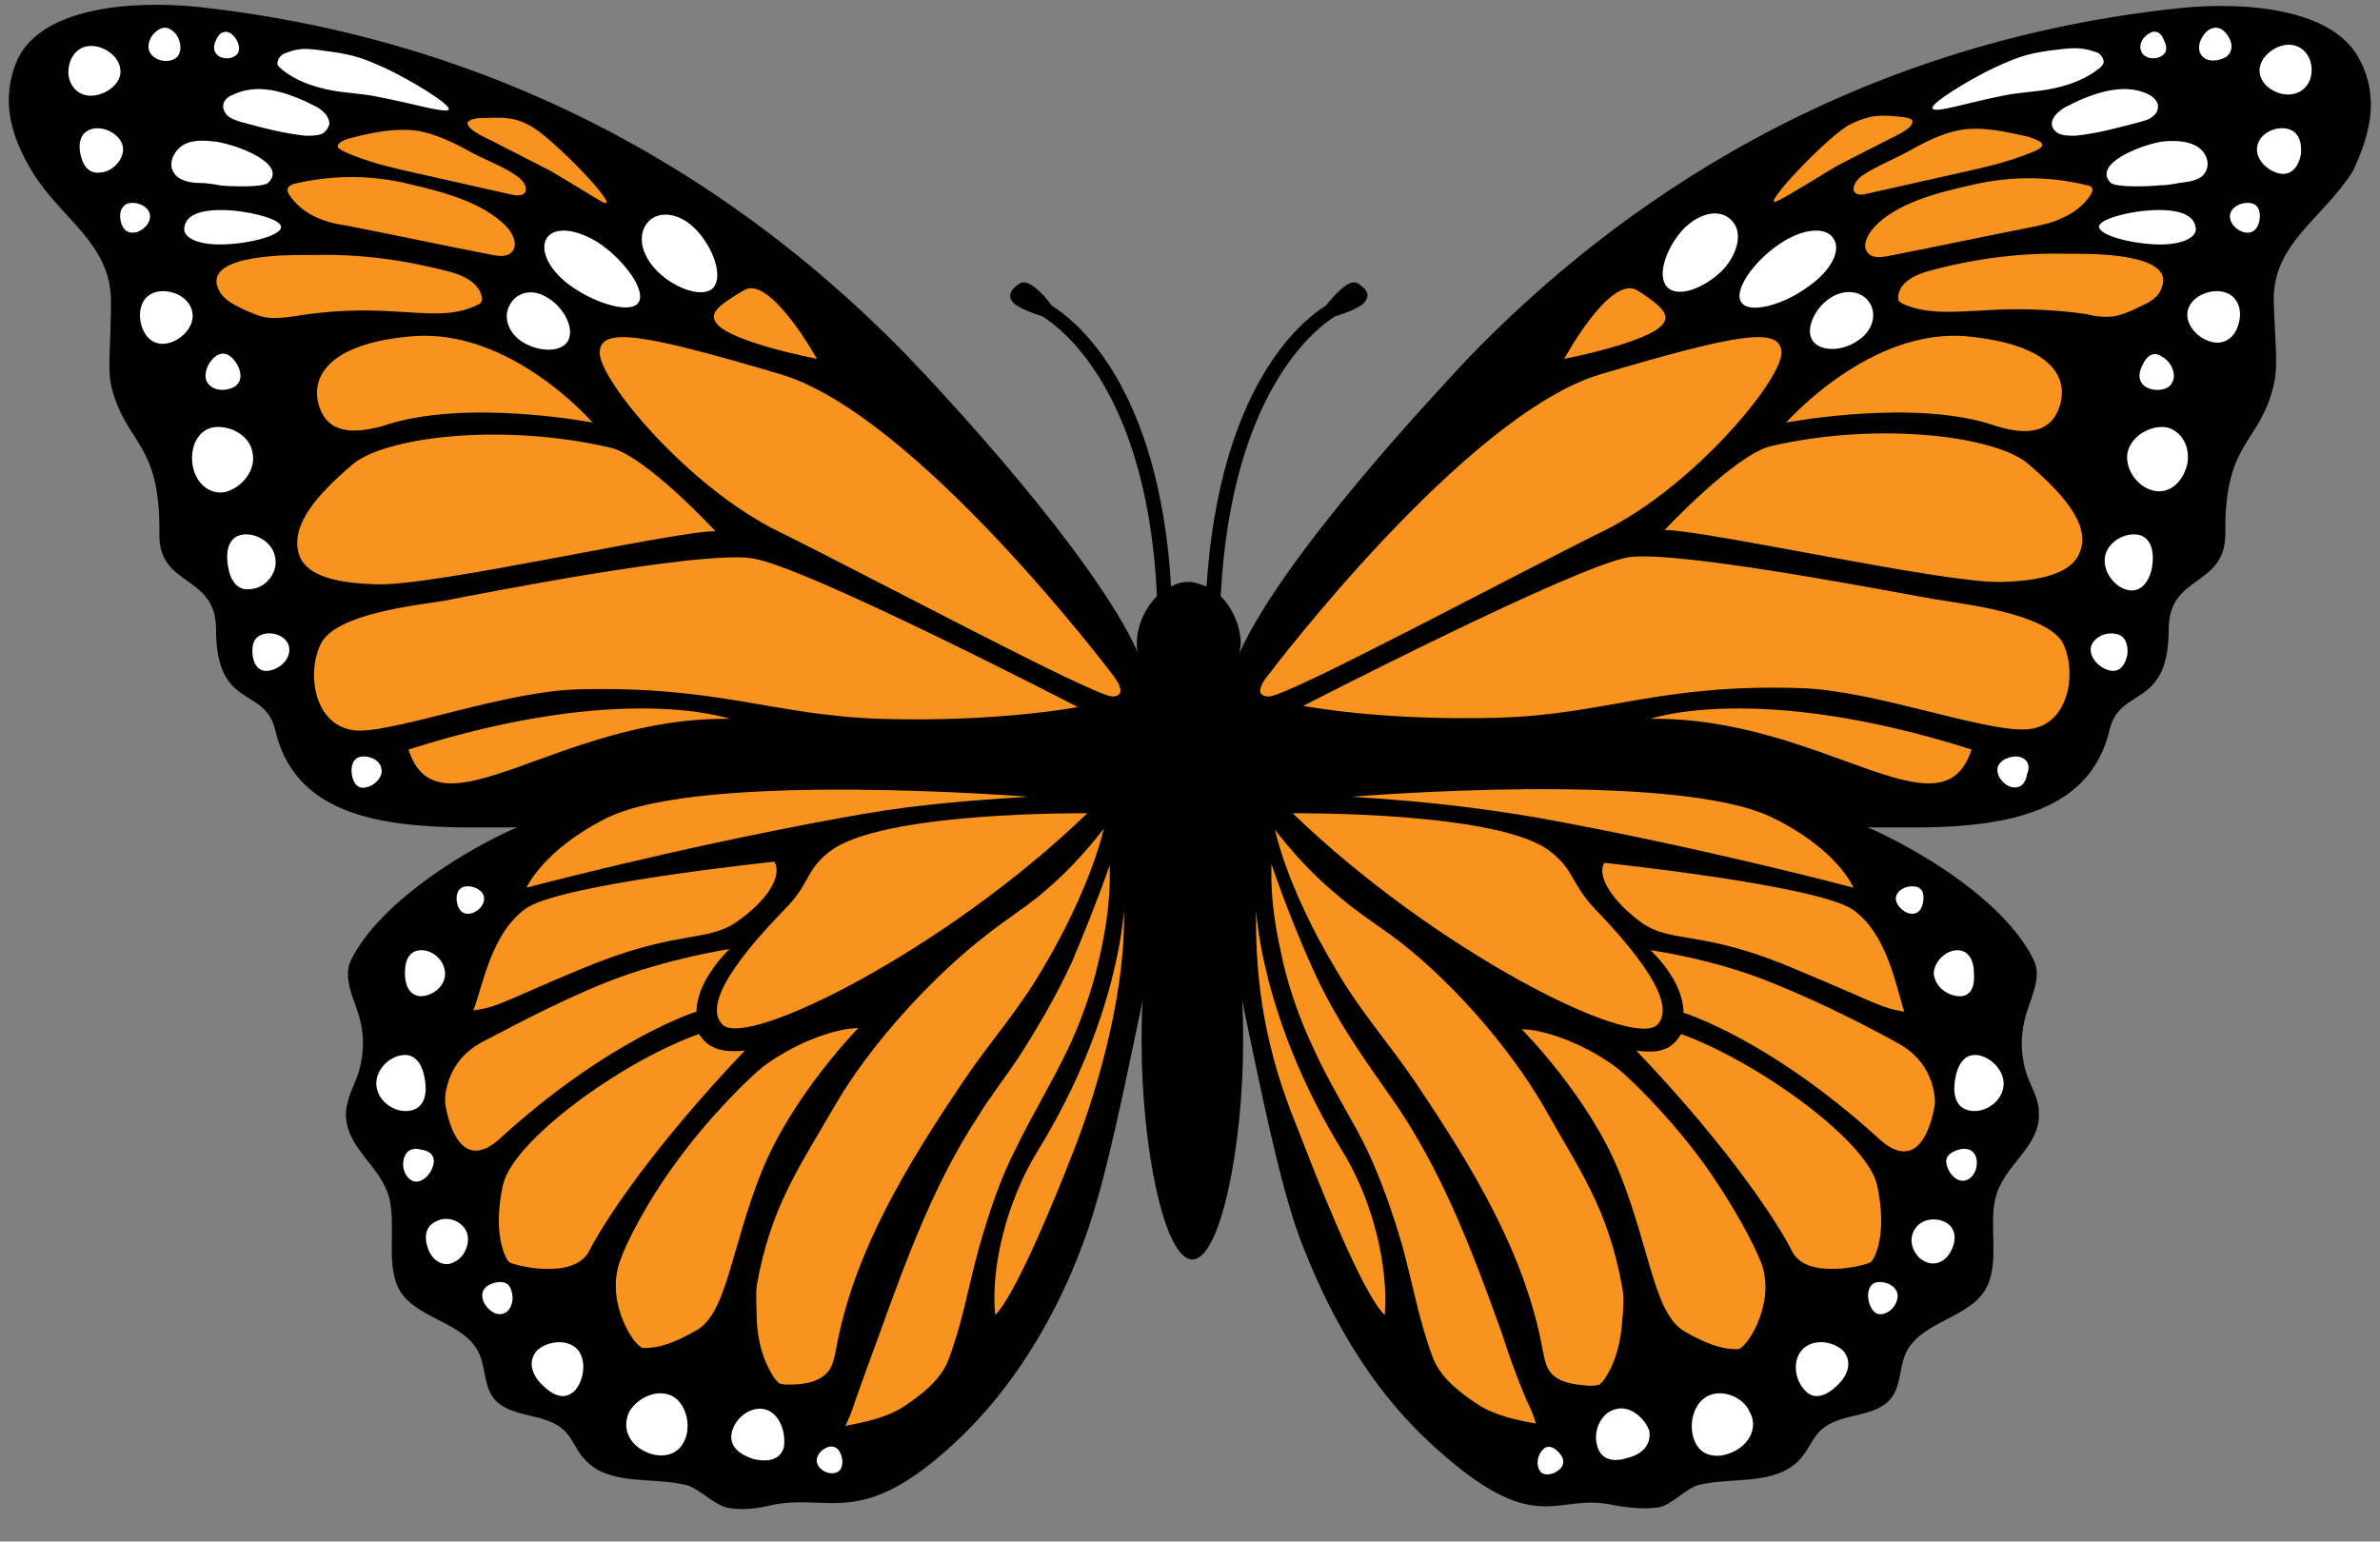 <?xml version="1.0" encoding="UTF-8"?><svg xmlns="http://www.w3.org/2000/svg" xmlns:xlink="http://www.w3.org/1999/xlink" height="130.6" preserveAspectRatio="xMidYMid meet" version="1.0" viewBox="-0.8 -0.5 201.6 130.6" width="201.6" zoomAndPan="magnify"><rect x="-0.8" y="-0.5" width="201.6" height="130.6" fill="#808080" stroke="none"/><g><g id="change1_1"><path d="M199.1,4.6c-2.2-4.4-9.7-5-15.4-4.4c-30.8,3.3-50.1,19.3-60,29.5c-2.8,3-15.7,16.7-19.5,25.1c0-0.2,0.1-0.5,0.1-0.8 c0-1.4-0.7-3-1.7-4c0.9-17.4,8.2-22.8,9.7-23.7c1-0.3,2.2-0.8,2.5-1.2c0.3-0.4,0.5-0.9-0.6-1.6c-0.7-0.4-1.8,0.8-2.7,1.9 c-2.1,1.3-9,6.9-10.1,23.8c-0.5-0.2-1-0.4-1.5-0.4s-1,0.1-1.5,0.4c-1-16.9-8-22.5-10.1-23.8c-0.8-1.1-2-2.3-2.7-1.9 c-1.1,0.7-0.9,1.3-0.6,1.6c0.3,0.4,1.5,0.9,2.5,1.2c1.6,1,8.9,6.4,9.7,23.7c-1,1-1.7,2.5-1.7,4c0,0.3,0,0.5,0.1,0.8 c-3.8-8.4-16.7-22.2-19.5-25.1c-9.9-10.2-29.2-26.2-60-29.6c-5.7-0.6-13.3,0-15.4,4.4C-0.8,7.9,0.1,11,1.9,14 c2.4,4,6.7,6.1,6.7,11c0,3.6-0.3,5.5,0,7.1c1.2,5.1,4.2,4.7,4.1,12.6c-0.1,4.6,4.8,3.4,4.8,8.1c0,6.9,4.1,4.8,5,8.5 c1.6,7,8.4,8.2,15.9,8.3c1.5,0,3.1,0,4.6,0c-0.2,0.1-0.5,0.2-0.7,0.3c-4.9,2.3-11.2,6.5-13.4,11c-0.7,1.6,0.4,3.4,0.8,5 c0.4,1.5,0.3,3.2-0.2,4.7c-0.4,1-0.9,2-1,3.1c-0.1,3.1,3,4.5,3.7,7.4c0.5,2.3-0.2,5.1,0.6,7.2c1.2,3,5.7,3,7,5.9 c0.5,1.1,0.4,2.5,1.1,3.6c1.3,1.9,4.3,1.3,6,2.8c0.8,0.7,1.1,1.8,1.8,2.5c2,2.3,5.6,1.5,8.6,2.2c1.1,0.3,2.3,1.6,3.4,1.9 c1.2,0.3,2.7,0.1,3.9-0.2c4.9-1,7.5,2.1,15.4-5.2c6.3-5.8,9.6-13.2,11.1-17.4c1.8-4.9,3.4-13.1,4.9-20.2c-0.1,1.1-0.1,2.3-0.1,3.6 c0,8.8,1.9,18.4,4.3,18.4c2.4,0,4.3-9.7,4.3-18.4c0-1.3,0-2.5-0.1-3.6c1.5,7.1,3.1,15.3,4.9,20.2c1.6,4.2,4.8,11.6,11.1,17.4 c9,8.3,10.5,4.1,15.4,5.2c1.1,0.2,2.6,0.4,3.9,0.2c1.1-0.2,2.3-1.6,3.4-1.9c2.9-0.7,6.5,0.1,8.6-2.2c0.7-0.8,1.1-1.9,1.8-2.5 c1.7-1.5,4.7-0.9,6-2.8c0.7-1,0.6-2.4,1.1-3.6c1.3-2.9,5.8-3,7-5.9c0.9-2.1,0.1-5,0.6-7.2c0.7-3,3.9-4.4,3.7-7.4 c0-1.1-0.6-2-1-3.1c-0.5-1.5-0.6-3.1-0.2-4.7c0.4-1.7,1.5-3.5,0.8-5c-2.2-4.6-8.5-8.7-13.4-11c-0.2-0.1-0.5-0.2-0.7-0.3 c1.5,0,3.1,0,4.6,0c7.4-0.1,14.3-1.4,15.9-8.3c0.9-3.7,5-1.7,5-8.5c0-4.7,4.8-3.5,4.8-8.1c-0.1-7.9,2.9-7.5,4.1-12.6 c0.4-1.7,0.1-3.6,0-7.1c-0.1-4.9,4.2-7,6.7-11C199.9,11,200.8,7.9,199.1,4.6z"/></g></g><g id="change2_1"><path d="M35.9,98.2c0.2-0.8-0.3-1.2-1-1.3c-0.7-0.2-1.3,0-1.5,0.8c-0.2,0.8,0.2,1.7,0.9,1.9 C35,99.7,35.7,99,35.9,98.2z M39,76.9c0.7-0.1,1.3-0.8,1.2-1.4c-0.1-0.6-0.9-1-1.6-0.9c-0.6,0.1-0.8,0.7-0.7,1.3 C38,76.5,38.3,77,39,76.9z M33.9,93.6c1.2-0.2,1.5-1.3,1.3-2.6c-0.2-1.3-0.8-2.3-2-2.1c-1.2,0.2-2.3,1.4-2.1,2.7 C31.3,92.9,32.7,93.8,33.9,93.6z M34.8,83.9c1,0,2.1-0.8,2.1-1.9c0-1.1-1-2-2-2c-1,0-1.4,0.8-1.4,1.9C33.5,82.9,33.8,83.8,34.8,83.9 z M21.6,53.2c-0.9,0.2-1.1,0.9-1,1.8c0.1,0.9,0.6,1.5,1.5,1.3c0.9-0.2,1.7-1,1.6-1.9C23.6,53.5,22.5,53,21.6,53.2z M29.8,63.6 c-0.7,0.1-0.9,0.8-0.8,1.5c0.1,0.7,0.5,1.3,1.2,1.1c0.7-0.1,1.5-0.9,1.3-1.6C31.4,63.9,30.5,63.5,29.8,63.6z M22.5,46.7 c-0.2-1.3-1.7-2.1-2.8-1.9c-1.1,0.2-1.4,1.3-1.2,2.6c0.2,1.3,0.8,2.2,2,2C21.7,49.3,22.8,48,22.5,46.7z M64,118.9 c-1.2-0.3-2.5,0.7-2.8,1.9c-0.3,1.2,0.6,1.9,1.8,2.3c1.2,0.3,2.3,0.1,2.6-1C65.8,120.8,65.2,119.2,64,118.9z M68.8,122.4 c-0.4,0.4-0.6,0.9-0.2,1.4c0.4,0.5,1.2,0.7,1.7,0.3c0.4-0.4,0.3-1.3-0.1-1.8C69.8,121.9,69.3,122,68.8,122.4z M41,108.2 c-0.7,0.2-1.1,0.7-0.9,1.4s1,1.4,1.7,1.2c0.7-0.2,1-1.2,0.7-2C42.3,108.1,41.7,108,41,108.2z M56.2,117.8c-1.3-0.7-3,0.1-3.7,1.3 c-0.6,1.3-0.1,2.6,1.2,3.3c1.3,0.7,2.8,0.5,3.4-0.7C57.8,120.5,57.4,118.5,56.2,117.8z M44.7,113.9c-0.8,0.9-0.5,2,0.4,2.9 c0.9,0.9,1.9,1.4,2.8,0.5c0.8-0.9,1-2.6,0.2-3.5C47.2,112.9,45.6,113.1,44.7,113.9z M36.1,103c-0.9,0.4-1,1.4-0.6,2.4 c0.4,1,1.4,1.5,2.2,1c0.9-0.4,1.4-1.7,1-2.6C38.2,102.8,36.9,102.5,36.1,103z M18.1,8.5c0,0.3,0.2,0.7,0.5,0.9 c0.3,0.2,0.6,0.3,0.9,0.4c1.8,0.5,3.7,1,5.6,1.2c0.4,0,0.8,0,1.2-0.1c0.4-0.1,0.7-0.5,0.8-0.9c0-0.6-0.5-1.1-1-1.4 c-2.1-1.1-4.8-2.2-7.1-1.1C18.4,7.7,18.1,8.1,18.1,8.5z M45.5,19.7c-0.6,1,0.2,2.8,2.3,4.2s4.9,2.2,5.5,1.2c0.6-1-1.1-3.4-3.2-4.9 C48,18.8,46.1,18.7,45.5,19.7z M42.4,25.3c-0.6,1-0.2,2.4,1.1,3.2c1.3,0.8,3.2,0.9,3.8-0.1c0.6-1-0.3-2.8-1.6-3.6 C44.4,23.9,43,24.2,42.4,25.3z M59.6,23.9c0.9-1,0-3.4-1.4-4.9c-1.4-1.5-3.2-1.7-4.1-0.7c-0.9,1-0.7,2.7,0.8,4.2 C56.3,23.9,58.7,24.8,59.6,23.9z M12.6,24.2c-1.2,0.2-1.7,1.3-1.5,2.5c0.2,1.2,1,2.1,2.2,1.9c1.2-0.2,2.4-1.4,2.2-2.6 C15.3,24.7,13.8,24,12.6,24.2z M12.2,4.3c0.6,0.5,1.7,0.5,2.1-0.1c0.4-0.6,0.1-1.7-0.5-2.1c-0.6-0.5-1.2-0.2-1.7,0.4 C11.7,3.1,11.6,3.8,12.2,4.3z M9.4,5.7c0.1-1.2-1.1-2.2-2.3-2.3c-1.2-0.1-2,0.8-2.1,2C4.9,6.5,5.6,7.5,6.7,7.6 C7.9,7.7,9.3,6.8,9.4,5.7z M9.6,11.9c-0.2-1-1.5-1.7-2.5-1.5c-1,0.2-1.3,1.1-1.1,2.1c0.2,1,0.7,1.8,1.8,1.6 C8.8,14,9.8,12.9,9.6,11.9z M20.6,37.9c-0.2-1.5-1.9-2.4-3.3-2.2c-1.3,0.2-2,1.6-1.8,3.1c0.2,1.5,1.3,2.6,2.7,2.4 C19.6,40.9,20.9,39.4,20.6,37.9z M23.1,5.4c1.1,0.9,2.5,1.4,3.9,1.7c1.4,0.3,2.8,0.3,4.2,0.6c3.1,0.6,5.7,1.4,6,1.1 c0.3-0.4-3.2-2.5-5.3-3.5c-1.8-0.8-2.5-1.1-4.5-1.4c-1.7-0.2-2.6-0.5-4,0.1c-0.4,0.1-0.7,0.5-0.7,0.9C22.7,5.1,22.9,5.2,23.1,5.4z M11.9,17.7c-0.1-0.7-1-1.1-1.7-1c-0.7,0.1-0.9,0.8-0.8,1.4c0.1,0.7,0.5,1.2,1.2,1.1C11.3,19.1,12,18.4,11.9,17.7z M18.3,20.2 c2.3-0.1,4.8-0.8,4.7-1.5c0-0.7-3.3-1.5-5.5-1.4s-2.7,0.9-2.7,1.7C14.9,19.7,16.1,20.3,18.3,20.2z M19,32.3c0.7-0.4,0.7-1.2,0.3-1.9 c-0.4-0.7-1-1.2-1.7-0.8c-0.7,0.4-1.2,1.5-0.9,2.2C17.1,32.6,18.2,32.7,19,32.3z M17.8,4.3c0.6,0.3,1.4,0.1,1.6-0.4 s-0.2-1.3-0.7-1.6c-0.6-0.3-1,0.1-1.2,0.6C17.2,3.5,17.3,4,17.8,4.3z M13.9,14.1c0.4,0.7,1.4,0.9,2.2,0.9c0.6,0,1.2,0.1,1.7,0.2 c0.8,0.1,3.6,0.2,4.1-0.2c1.7-1.6-2.5-3.2-4.4-3.5c-0.9-0.1-2-0.2-2.8,0.3C14,12.2,13.4,13.3,13.9,14.1z M136,118.9 c-1.2,0.3-1.9,1.9-1.5,3.1c0.3,1.2,1.4,1.4,2.6,1c1.2-0.3,2-1.1,1.8-2.3C138.5,119.6,137.2,118.5,136,118.9z M165.1,96.9 c-0.7,0.2-1.2,0.6-1,1.3c0.2,0.8,0.9,1.5,1.6,1.3c0.7-0.2,1.1-1.1,0.9-1.9C166.4,96.9,165.8,96.7,165.1,96.9z M164.8,91 c-0.2,1.3,0.1,2.4,1.3,2.6s2.6-0.7,2.8-2c0.2-1.3-1-2.5-2.1-2.7C165.6,88.7,165,89.7,164.8,91z M170.2,63.6c-0.7-0.1-1.7,0.3-1.8,1 c-0.1,0.7,0.6,1.5,1.3,1.6c0.7,0.1,1.1-0.4,1.2-1.1C171.2,64.4,171,63.8,170.2,63.6z M165.2,83.9c1,0,1.3-0.9,1.2-2 c0-1.1-0.5-1.9-1.4-1.9c-1,0-2,1-2,2C163.1,83.1,164.2,83.9,165.2,83.9z M161,76.9c0.7,0.1,1-0.4,1.1-1c0.1-0.6,0-1.2-0.7-1.3 c-0.7-0.1-1.5,0.3-1.6,0.9C159.7,76.1,160.4,76.8,161,76.9z M151.9,113.8c-0.9,0.9-0.7,2.6,0.2,3.5c0.8,0.9,1.9,0.4,2.8-0.5 s1.2-2,0.4-2.9C154.4,113.1,152.8,112.9,151.9,113.8z M159,108.2c-0.7-0.2-1.3-0.1-1.5,0.6c-0.2,0.7,0.1,1.7,0.7,2 c0.7,0.2,1.5-0.4,1.7-1.2C160.1,108.9,159.6,108.4,159,108.2z M163.9,103c-0.9-0.4-2.1-0.2-2.6,0.8s0.1,2.2,1,2.6 c0.9,0.4,1.8-0.1,2.2-1C165,104.4,164.8,103.4,163.9,103z M187.8,4.3c0.6-0.5,0.5-1.2,0.1-1.8c-0.4-0.6-1-0.9-1.7-0.4 c-0.6,0.5-1,1.5-0.5,2.1C186.1,4.8,187.2,4.7,187.8,4.3z M189.8,16.7c-0.7-0.1-1.6,0.3-1.7,1c-0.1,0.7,0.6,1.4,1.3,1.5 s1.1-0.4,1.2-1.1C190.7,17.4,190.5,16.8,189.8,16.7z M192.9,3.3c-1.2,0.1-2.4,1.2-2.3,2.3c0.1,1.2,1.5,2,2.6,1.9 c1.2-0.1,1.9-1.1,1.8-2.3C194.9,4.1,194.1,3.2,192.9,3.3z M187.4,24.2c-1.2-0.2-2.7,0.5-2.9,1.7c-0.2,1.2,1,2.4,2.2,2.6 c1.2,0.2,2-0.7,2.2-1.9C189.1,25.5,188.6,24.4,187.4,24.2z M182.7,35.7c-1.3-0.2-3,0.7-3.3,2.2c-0.2,1.5,1,3,2.4,3.2 c1.3,0.2,2.4-0.9,2.7-2.4C184.7,37.3,184,36,182.7,35.7z M178.4,53.2c-0.9-0.2-2,0.4-2.1,1.2s0.7,1.7,1.6,1.9s1.3-0.5,1.5-1.3 C179.5,54.1,179.2,53.3,178.4,53.2z M180.3,44.8c-1.1-0.2-2.6,0.6-2.8,1.9c-0.2,1.3,0.9,2.6,2,2.8c1.1,0.2,1.8-0.8,2-2 C181.7,46.2,181.4,45,180.3,44.8z M192.9,10.4c-1-0.2-2.3,0.4-2.5,1.5s0.9,2.1,1.9,2.3c1,0.2,1.6-0.6,1.8-1.6 C194.2,11.5,193.9,10.6,192.9,10.4z M152.2,23.9c2.1-1.4,3-3.2,2.3-4.2c-0.6-1-2.6-0.9-4.6,0.5c-2.1,1.4-3.9,3.9-3.2,4.9 C147.3,26.1,150.1,25.4,152.2,23.9z M168.9,7.6c1.4-0.3,2.8-0.3,4.2-0.6c1.4-0.3,2.8-0.8,3.9-1.7c0.2-0.1,0.3-0.3,0.4-0.5 c0-0.4-0.3-0.8-0.7-0.9c-1.4-0.5-2.3-0.3-4-0.1c-2,0.3-2.7,0.6-4.5,1.4c-2.1,1-5.6,3.1-5.3,3.5C163.2,9.1,165.8,8.2,168.9,7.6z M178,15c0.5,0.4,3.3,0.3,4.1,0.2c0.6,0,1.2-0.1,1.7-0.2c0.8-0.1,1.8-0.2,2.2-0.9c0.5-0.8,0-1.9-0.9-2.3c-0.8-0.4-1.9-0.4-2.8-0.3 C180.5,11.8,176.4,13.4,178,15z M180.7,30.4c-0.4,0.7-0.4,1.5,0.3,1.9s1.9,0.3,2.2-0.4c0.4-0.7-0.1-1.8-0.9-2.2 C181.6,29.2,181,29.7,180.7,30.4z M154.3,24.7c-1.3,0.8-2.2,2.6-1.6,3.6c0.6,1,2.5,1,3.8,0.1c1.3-0.8,1.7-2.2,1.1-3.2 C157,24.2,155.6,23.9,154.3,24.7z M173,10c0,0.4,0.4,0.8,0.8,0.9c0.4,0.1,0.8,0.1,1.2,0.1c1.9-0.2,3.7-0.7,5.6-1.2 c0.3-0.1,0.7-0.2,0.9-0.4c0.3-0.2,0.5-0.5,0.5-0.9c0-0.4-0.4-0.8-0.8-1c-2.2-1.1-5,0-7.1,1.1C173.6,8.9,173,9.4,173,10z M182.2,4.3 c0.6-0.3,0.6-0.8,0.3-1.4c-0.2-0.6-0.7-0.9-1.2-0.6c-0.6,0.3-1,1-0.7,1.6C180.8,4.4,181.6,4.6,182.2,4.3z M185.2,19 c0-0.7-0.4-1.6-2.7-1.7c-2.3-0.1-5.5,0.7-5.5,1.4c0,0.7,2.5,1.4,4.7,1.5C183.9,20.3,185.1,19.7,185.2,19z M129.8,122.4 c-0.4,0.5-0.5,1.3-0.1,1.8c0.4,0.4,1.2,0.2,1.7-0.3c0.4-0.5,0.2-1-0.2-1.4C130.7,122,130.2,121.9,129.8,122.4z M145.1,22.4 c1.4-1.5,1.7-3.3,0.8-4.2c-0.9-1-2.6-0.8-4.1,0.7c-1.4,1.5-2.3,3.9-1.4,4.9C141.3,24.8,143.6,23.9,145.1,22.4z M143.8,117.8 c-1.3,0.7-1.6,2.7-1,3.9c0.6,1.3,2.1,1.4,3.4,0.7c1.3-0.7,1.9-2.1,1.2-3.3C146.9,117.9,145.1,117.1,143.8,117.8z" fill="#FFF"/></g><g id="change3_1"><path d="M48.4,81.6c8.1-3.4,10.6-2.2,13.2-4c2.6-1.8,3.9-3.9,3.2-5.1c0,0-18.3,1.9-21.1,4 c-2.9,2.1-3.6,6.5-4.4,8.6C41.5,84.8,41.9,84.3,48.4,81.6z M61,60.4c0,0-9-3.2-27.2,2.6C36.3,70.8,46.5,60.2,61,60.4z M32.8,25.9 c2.3,0.1,4.8,0.5,6.9-0.6c0.1,0,0.2-0.1,0.3-0.3c0.1-0.1,0-0.3,0-0.4c-0.3-1.2-1.6-1.8-2.8-2.1c-3.8-1-7.6-1.5-11.5-1.4 c-1.4,0-9.4-0.2-8,2.9c0.4,0.9,1.3,1.3,2.1,1.7c0.7,0.3,1.3,0.6,2,0.7c0.8,0.1,1.5,0,2.3-0.1C27,25.8,29.9,25.7,32.8,25.9z M59.8,44.5c0,0-6-6.5-9-7.1c-9.1-2.1-19.1-0.9-21.8,1.5c-2.8,2.4-5.2,5-4.5,7.5c0.5,1.7,2.7,2.5,6.6,2.6 C35.8,49.2,56.3,44.5,59.8,44.5z M48.3,57.9c11.8-0.3,16.4,2.2,25.5,2.5c10,0.3,16.7-1,16.7-1s-23.2-12-27.6-12.6 c-4.5-0.7-24,3.2-26.1,3.6c-2.5,0.4-9.1,1.1-10.4,3.6c-1.3,2.5-0.6,7.3,3.2,7.4C33.2,61.4,42.2,58,48.3,57.9z M69.6,115.3 c0.2-0.4,0.3-0.9,0.4-1.4c1.5-8.4,6.1-15.8,10.8-22.8c2.3-3.4,4.6-5.9,6.7-9.5c2-3.3,4.3-8.1,5.2-11.9c-2.8,3.6-4.8,5.1-5.6,5.8 c-1.4,1.1-2.8,2-4.2,3.1c-4.7,3.6-10,9.4-13,14.6c-3,5.2-5.4,8.5-6.6,15.2c-0.1,0.9,0,2,0,3c0.1,1.7,0.5,3.3,1.4,4.7 c0.1,0.2,0.3,0.4,0.5,0.6c0.3,0.1,0.6,0.1,0.9,0.1C67.5,116.8,69,116.5,69.6,115.3z M89.6,88.5c1.1-2.3,2-4.8,2.6-7.3 c0.5-2.2,1.1-4.9,1-8.4c-1,2.9-2.6,6.8-3.2,8.2c-1.3,2.8-2.8,5.4-4.4,7.9c-1.1,1.7-2.4,3.3-3.5,5.1c-3.7,5.6-6.1,12.1-8.4,18.5 c-0.7,1.9-1.4,3.8-2.1,5.8c-0.2,0.7-0.5,1.4-0.8,2c1.6-0.3,3.5-0.7,4.9-1.6c1.5-1,3.1-2.2,3.8-3.9c1.2-3.1,1.7-6.2,2.6-9.5 c0.8-2.8,1.8-5.9,3.1-8.4C86.6,94,88.2,91.4,89.6,88.5z M71.9,86.6c-1.8,0-5,1.1-7.7,3c-1.3,0.9-4.9,4.5-7.6,8.2 c-2.6,3.5-4.5,7.2-5,8.9c-1,3.4,1.4,7,2.1,7s1.9,0,4.5-1.5c2.6-1.5,2.9-6.9,5.5-13.4C66.3,92.3,71.9,86.6,71.9,86.6z M58.4,87.1 c-6.7,2.4-15.8,9.1-16.6,12.8c-0.9,4.1,0.2,6.2,0.5,6.5c0.3,0.3,5.5,1.6,6.8-0.9c1.1-2.2,5.1-8.5,13.2-17 C59.6,88.8,58.9,87.8,58.4,87.1z M58.2,85.2c0-2.7,2.8-5.3,2.8-5.3s-5.3,0.8-10.4,2.8c-4.7,1.9-9,4.3-10.6,5.1 c-3.3,1.8-3.1,5.1-3.1,5.1s0.8,6.5,4.6,3.1C50.8,87.5,58.2,85.2,58.2,85.2z M43.1,14.5c-1.2-0.9-2.7-1.4-4-2.1 c-1.4-0.8-2.9-1.5-4.4-1.8c-1.9-0.3-3.9,0.1-5.8,0.6c-0.1,0-1.1,0.3-1.1,0.7c0,0.3,1.2,0.7,1.4,0.8c1.8,0.7,3.6,1.1,5.4,1.5 c2.7,0.6,5.3,1.2,8,1.8C44.1,16.3,44,15.2,43.1,14.5z M34,28c-6.9,0.6-8.5,3.4-7.8,5.8c0.7,2.4,2.8,2.5,5.4,1.8 c6.9-2.4,17.8-0.3,17.8-0.3S42.4,27.2,34,28z M40.8,11.4c1.4,0.7,2.9,1.5,4.3,2.2c0.9,0.4,4.2,2.5,5.1,3c2,1-4.4-5.7-6.2-6.5 c-0.4-0.2-0.8-0.4-1.3-0.5c-0.9-0.2-1.9-0.1-2.9-0.1c-0.1,0-0.9,0.1-1,0.4C38.8,10.5,40.2,11.1,40.8,11.4z M23.6,15.4 c-0.1,0.2,0,0.5,0.1,0.6c0.6,0.9,1.5,1.6,2.5,2c0.7,0.3,1.5,0.5,2.3,0.6c4.1,0.8,8.3,1.7,12.4,2.5c0.6,0.1,1.3,0.2,1.7-0.3 c0.5-0.6,0-1.6-0.5-2.1c-2-2.1-5.6-3-8.2-3.6c-3.2-0.8-6.6-0.8-9.9,0C23.9,15.2,23.7,15.2,23.6,15.4z M60.4,86.3 c2,2.1,18.9-6.3,30.9-17.9c0,0-17.6-0.2-21.9,3.3c-2,1.6-1.6,2.7-3.7,4.8C63.7,78.6,58.3,84.2,60.4,86.3z M50,29.4 c0,2.3,7.4,11.3,15.1,15.1s26.6,13.9,28.3,14c1.6,0,0-1.9,0-1.9s-16.6-22-28.1-25.4S50,27.1,50,29.4z M59.9,26.9 c1.2,1.6,8.5,3,8.5,3s-4-7.2-6.2-5.8C59.8,25.5,59.3,26.1,59.9,26.9z M86.3,67c0,0-27.6-2.2-35.7,1.8c-5.4,2.7-6.8,5.9-6.8,5.9 s12.8-3.4,26.6-5.9C75.7,67.8,79.9,67.4,86.3,67z M87.1,97c-2.7,4.4-4,10-3.6,13.9c1.5-1.4,4.6-8.6,6.8-14.3 c1.2-3.1,4.3-12.1,4.1-20C94.4,76.6,94,85.8,87.1,97z M139,60.4c14.5-0.2,24.7,10.4,27.2,2.6C148,57.2,139,60.4,139,60.4z M156.2,76.6c-2.9-2.1-21.1-4-21.1-4c-0.7,1.1,0.7,3.3,3.2,5.1c2.6,1.8,5.1,0.5,13.2,4c6.5,2.7,7,3.2,9,3.5 C159.8,83.1,159.1,78.7,156.2,76.6z M157.7,106.4c0.3-0.3,1.4-2.3,0.5-6.5c-0.8-3.7-10-10.4-16.6-12.8c-0.5,0.8-1.2,1.8-3.8,1.4 c8.1,8.5,12.1,14.8,13.2,17C152.2,108,157.4,106.7,157.7,106.4z M143.4,97.9c-2.8-3.8-6.3-7.3-7.6-8.2c-2.7-1.9-5.9-3-7.7-3 c0,0,5.7,5.7,8.3,12.2c2.6,6.5,2.9,11.9,5.5,13.4c2.6,1.5,3.8,1.5,4.5,1.5s3.1-3.6,2.1-7C147.9,105.1,146,101.5,143.4,97.9z M163.1,93c0,0,0.2-3.3-3.1-5.1c-1.6-0.9-5.9-3.2-10.6-5.1C144.3,80.7,139,80,139,80s2.8,2.5,2.8,5.3c0,0,7.3,2.2,16.7,10.8 C162.3,99.4,163.1,93,163.1,93z M163.3,50.3c-2-0.3-21.6-4.2-26.1-3.6c-4.5,0.7-27.6,12.6-27.6,12.6s6.6,1.3,16.7,1 c9-0.3,13.6-2.9,25.5-2.5c6.1,0.2,15.1,3.6,18.9,3.5c3.8-0.1,4.5-4.9,3.2-7.4C172.4,51.5,165.8,50.7,163.3,50.3z M171,38.8 c-2.8-2.4-12.8-3.6-21.8-1.5c-3,0.7-9,7.1-9,7.1c3.5,0,24,4.6,28.6,4.4c3.9-0.1,6.1-1,6.6-2.6C176.3,43.9,173.8,41.2,171,38.8z M178.2,26.3c0.7-0.1,1.4-0.4,2-0.7c0.9-0.4,1.8-0.8,2.1-1.7c1.3-3.1-6.6-2.9-8-2.9c-3.9-0.1-7.8,0.4-11.5,1.4 c-1.2,0.3-2.6,0.9-2.8,2.1c0,0.1,0,0.3,0,0.4s0.2,0.2,0.3,0.3c2.1,1,4.6,0.7,6.9,0.6c2.9-0.2,5.8-0.1,8.7,0.3 C176.6,26.3,177.4,26.4,178.2,26.3z M173.8,18c1-0.4,1.9-1.1,2.5-2c0.1-0.2,0.2-0.4,0.1-0.6c-0.1-0.1-0.2-0.2-0.4-0.2 c-3.2-0.8-6.6-0.8-9.9,0c-2.7,0.6-6.3,1.5-8.2,3.6c-0.5,0.6-1,1.5-0.5,2.1c0.4,0.5,1.1,0.4,1.7,0.3c4.1-0.8,8.3-1.7,12.4-2.5 C172.3,18.5,173,18.4,173.8,18z M150.5,35.3c0,0,11-2.1,17.8,0.3c2.6,0.8,4.7,0.6,5.4-1.8c0.7-2.4-0.8-5.1-7.8-5.8 C157.6,27.2,150.5,35.3,150.5,35.3z M149.8,16.5c0.9-0.4,4.2-2.5,5.1-3c1.4-0.7,2.9-1.5,4.3-2.2c0.6-0.3,2-0.9,2-1.5 c0-0.3-0.8-0.4-1-0.4c-1-0.1-2-0.2-2.9,0.1c-0.4,0.1-0.9,0.3-1.3,0.5C154.2,10.8,147.9,17.5,149.8,16.5z M157.4,15.9 c2.7-0.6,5.3-1.2,8-1.8c1.8-0.4,3.6-0.8,5.4-1.5c0.3-0.1,1.4-0.5,1.4-0.8c0-0.4-1-0.6-1.1-0.7c-1.9-0.4-3.8-0.9-5.8-0.6 c-1.6,0.3-3,1-4.4,1.8c-1.3,0.7-2.8,1.3-4,2.1C155.9,15.2,155.9,16.3,157.4,15.9z M126.4,112.4c-2.3-6.4-4.7-12.8-8.4-18.5 c-1.1-1.7-2.4-3.4-3.5-5.1c-1.7-2.5-3.2-5.1-4.4-7.9c-0.6-1.3-2.2-5.2-3.2-8.2c-0.1,3.5,0.5,6.1,1,8.4c0.6,2.5,1.5,5,2.6,7.3 c1.3,2.9,3,5.5,4.4,8.3c1.2,2.5,2.3,5.6,3.1,8.4c0.9,3.3,1.4,6.3,2.6,9.5c0.7,1.7,2.3,2.9,3.8,3.9c1.4,0.9,3.2,1.3,4.9,1.6 c-0.2-0.7-0.5-1.4-0.8-2C127.7,116.2,127,114.3,126.4,112.4z M105.6,76.6c-0.2,10.5,2.9,16.8,4.1,20c2.2,5.7,5.3,13,6.8,14.3 c0.3-4-0.9-9.5-3.6-13.9C106,85.8,105.6,76.6,105.6,76.6z M135.2,116.2c0.9-1.4,1.3-3.1,1.4-4.7c0.1-1,0.2-2.1,0-3 c-1.2-6.7-3.7-10-6.6-15.2c-3-5.2-8.2-11.1-13-14.6c-1.4-1-2.9-2-4.2-3.1c-0.8-0.7-2.8-2.2-5.6-5.8c0.9,3.9,3.2,8.6,5.2,11.9 c2.1,3.6,4.4,6.1,6.7,9.5c4.7,7,9.3,14.4,10.8,22.8c0.1,0.5,0.2,1,0.4,1.4c0.6,1.2,2.1,1.4,3.5,1.5c0.3,0,0.6,0,0.9-0.1 C134.9,116.6,135.1,116.4,135.2,116.2z M149.4,68.8c-8.2-4.1-35.7-1.8-35.7-1.8c6.3,0.4,10.6,0.9,15.9,1.8 c13.8,2.5,26.6,5.9,26.6,5.9S154.9,71.5,149.4,68.8z M140.1,26.9c0.5-0.7,0-1.4-2.2-2.8c-2.3-1.4-6.2,5.8-6.2,5.8 S139,28.5,140.1,26.9z M106.7,58.5c1.6,0,20.6-10.2,28.3-14c7.7-3.8,15.1-12.8,15.1-15.1s-3.8-1.6-15.3,1.8 c-11.5,3.4-28.1,25.4-28.1,25.4S105,58.5,106.7,58.5z M108.7,68.4c12,11.6,28.8,20.1,30.9,17.9c2-2.1-3.3-7.7-5.3-9.8 c-2-2.1-1.7-3.2-3.7-4.8C126.4,68.2,108.7,68.4,108.7,68.4z" fill="#F7931E"/></g></svg>